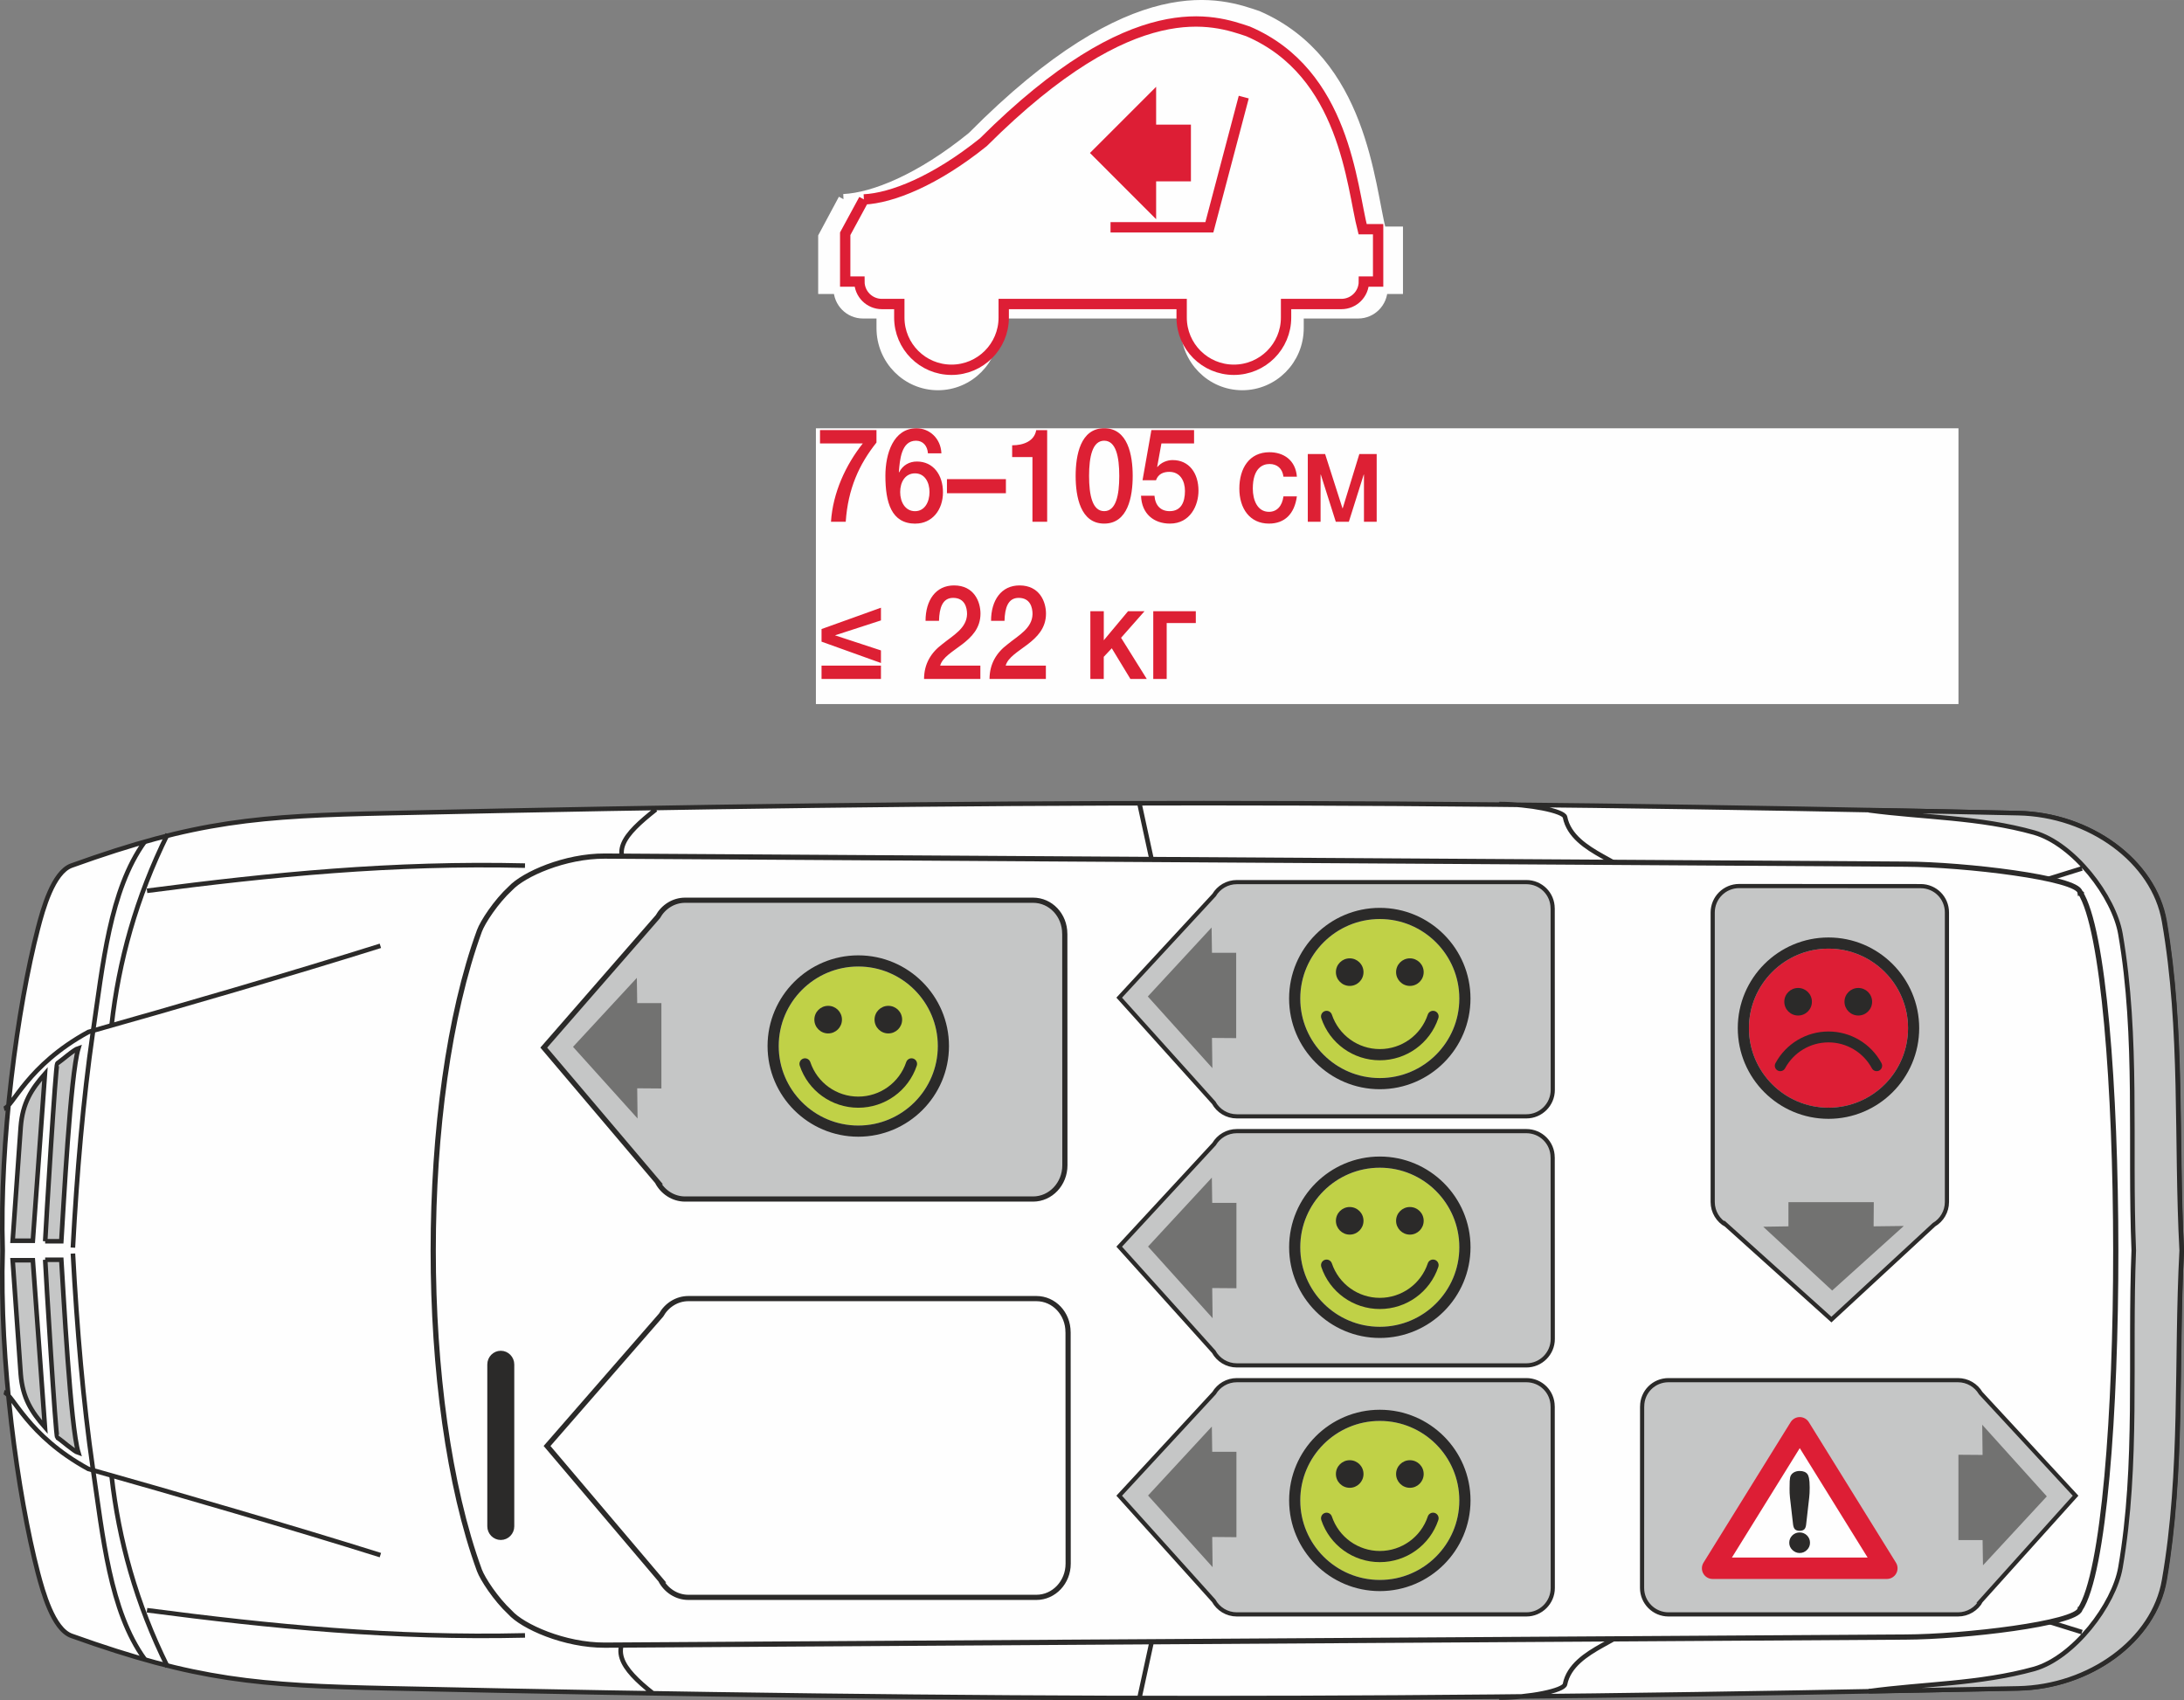 <?xml version="1.0" encoding="UTF-8"?>
<!DOCTYPE svg PUBLIC "-//W3C//DTD SVG 1.1//EN" "http://www.w3.org/Graphics/SVG/1.1/DTD/svg11.dtd">
<!-- Creator: CorelDRAW 2017 -->
<svg xmlns="http://www.w3.org/2000/svg" xml:space="preserve" width="47.059mm" height="36.64mm" version="1.1" style="shape-rendering:geometricPrecision; text-rendering:geometricPrecision; image-rendering:optimizeQuality; fill-rule:evenodd; clip-rule:evenodd"
viewBox="0 0 712.43 554.69"
 xmlns:xlink="http://www.w3.org/1999/xlink">
 <rect x="0" y="0" width="712.43" height="554.69" fill="#808080" stroke="none"/>
 <defs>
  <style type="text/css">
   <![CDATA[
    .str6 {stroke:#2B2A29;stroke-width:1.2;stroke-miterlimit:4}
    .str5 {stroke:#2B2A29;stroke-width:1.69;stroke-miterlimit:4}
    .str3 {stroke:#2B2A29;stroke-width:1.7;stroke-miterlimit:4}
    .str4 {stroke:#2B2A29;stroke-width:1.36;stroke-miterlimit:4}
    .str0 {stroke:#FEFEFE;stroke-width:3.37;stroke-miterlimit:4}
    .str1 {stroke:#DD1E35;stroke-width:3.37;stroke-miterlimit:4}
    .str2 {stroke:#2B2A29;stroke-width:1.49;stroke-miterlimit:4}
    .fil6 {fill:none}
    .fil1 {fill:none;fill-rule:nonzero}
    .fil5 {fill:#C5C6C6}
    .fil9 {fill:#727271}
    .fil0 {fill:#FEFEFE;fill-rule:nonzero}
    .fil4 {fill:#C5C6C6;fill-rule:nonzero}
    .fil8 {fill:#2B2A29;fill-rule:nonzero}
    .fil2 {fill:#DD1E35;fill-rule:nonzero}
    .fil3 {fill:#DD2034;fill-rule:nonzero}
    .fil7 {fill:#C0D147;fill-rule:nonzero}
   ]]>
  </style>
 </defs>
 <g id="Слой_x0020_1">
  <path class="fil0" d="M275.15 64.98c9.82,-0.46 25.09,-6.57 42.01,-20.34 53.34,-53.83 81.3,-43.43 93.08,-39.46 34.15,14.84 36.37,55 40.28,70.41l5.45 0 0 18.63 -5.01 0c0,4.42 -3.54,7.99 -7.9,7.99l-19.46 0 0 4.82c0,10.26 -8.22,18.58 -18.36,18.58 -10.14,0 -18.36,-8.32 -18.36,-18.58l0 -4.82 -62.56 0 0 4.82c0,10.26 -8.22,18.58 -18.36,18.58 -10.14,0 -18.36,-8.32 -18.36,-18.58l0 -4.82 -0.08 0 -6.04 0c-4.36,0 -7.9,-3.58 -7.9,-7.99l-5 0 0 -17.01 6.56 -12.24z"/>
  <path class="fil1 str0" d="M275.15 64.98c9.82,-0.46 25.09,-6.57 42.01,-20.34 53.34,-53.83 81.3,-43.43 93.08,-39.46 34.15,14.84 36.37,55 40.28,70.41l5.45 0 0 18.63 -5.01 0c0,4.42 -3.54,7.99 -7.9,7.99l-19.46 0 0 4.82c0,10.26 -8.22,18.58 -18.36,18.58 -10.14,0 -18.36,-8.32 -18.36,-18.58l0 -4.82 -62.56 0 0 4.82c0,10.26 -8.22,18.58 -18.36,18.58 -10.14,0 -18.36,-8.32 -18.36,-18.58l0 -4.82 -0.08 0 -6.04 0c-4.36,0 -7.9,-3.58 -7.9,-7.99l-5 0 0 -17.01 6.56 -12.24"/>
  <path class="fil0" d="M281.8 65.05c9.11,-0.42 23.27,-6.03 38.97,-18.65 49.49,-49.35 75.42,-39.82 86.35,-36.17 31.68,13.6 33.74,50.42 37.37,64.54l5.06 0 0 17.07 -4.65 0c0,4.05 -3.28,7.33 -7.33,7.33l-18.05 0 0 4.42c0,9.41 -7.63,17.03 -17.03,17.03 -9.41,0 -17.03,-7.62 -17.03,-17.03l0 -4.42 -58.04 0 0 4.42c0,9.41 -7.63,17.03 -17.03,17.03 -9.41,0 -17.03,-7.62 -17.03,-17.03l0 -4.42 -0.07 0 -5.61 0c-4.05,0 -7.33,-3.28 -7.33,-7.33l-4.64 0 0 -15.59 6.08 -11.21z"/>
  <path class="fil1 str1" d="M281.8 65.05c9.11,-0.42 23.27,-6.03 38.97,-18.65 49.49,-49.35 75.42,-39.82 86.35,-36.17 31.68,13.6 33.74,50.42 37.37,64.54l5.06 0 0 17.07 -4.65 0c0,4.05 -3.28,7.33 -7.33,7.33l-18.05 0 0 4.42c0,9.41 -7.63,17.03 -17.03,17.03 -9.41,0 -17.03,-7.62 -17.03,-17.03l0 -4.42 -58.04 0 0 4.42c0,9.41 -7.63,17.03 -17.03,17.03 -9.41,0 -17.03,-7.62 -17.03,-17.03l0 -4.42 -0.07 0 -5.61 0c-4.05,0 -7.33,-3.28 -7.33,-7.33l-4.64 0 0 -15.59 6.08 -11.21m80.47 9.11l32.24 0 11.22 -42.48"/>
  <polygon class="fil2" points="386.8,49.76 386.8,42.34 375.45,42.34 375.45,32.38 357.93,49.9 375.45,67.43 375.45,57.48 386.8,57.48 "/>
  <polygon class="fil1 str1" points="386.8,49.76 386.8,42.34 375.45,42.34 375.45,32.38 357.93,49.9 375.45,67.43 375.45,57.48 386.8,57.48 "/>
  <polygon class="fil0" points="266.15,229.67 638.86,229.67 638.86,139.71 266.15,139.71 "/>
  <path class="fil3" d="M271.07 170.21l4.81 0c0.73,-10.82 4.41,-18.8 10.03,-25.85l0 -4.06 -18.42 0 0 4.35 13.96 0c-5.57,7.01 -9.77,16.07 -10.38,25.55zm27.57 0.59c5.37,0 8.96,-4.4 8.96,-10.21 0,-5.68 -3.16,-10.04 -8.5,-10.04 -2.42,0 -4.61,1.15 -5.81,3.55l-0.08 -0.08c0.3,-3.94 0.77,-10.26 5.58,-10.26 2.3,0 3.73,1.67 3.91,4.11l4.39 0c-0.2,-4.87 -3.89,-8.16 -8.12,-8.16 -7.58,0 -10.15,8.33 -10.15,15.47 0,8.72 1.92,15.64 9.81,15.64zm-5 -10.29c0,-3.28 1.66,-6.1 4.84,-6.1 3.19,0 4.73,2.91 4.73,6.1 0,3.21 -1.54,6.24 -4.73,6.24 -3.18,0 -4.84,-2.99 -4.84,-6.24zm15.26 0.39l19.23 0 0 -4.61 -19.23 0 0 4.61zm27.88 9.31l4.81 0 0 -29.9 -3.57 0c-0.62,3.62 -4.2,4.95 -7.85,4.95l0 3.84 6.62 0 0 21.11zm23.41 0.59c7.73,0 9.3,-8.76 9.3,-15.55 0,-6.79 -1.57,-15.55 -9.3,-15.55 -7.73,0 -9.31,8.76 -9.31,15.55 0,6.79 1.58,15.55 9.31,15.55zm0 -4.06c-3.85,0 -4.93,-5.21 -4.93,-11.49 0,-6.24 1.08,-11.49 4.93,-11.49 3.85,0 4.92,5.26 4.92,11.49 0,6.29 -1.07,11.49 -4.92,11.49zm12.02 -5.04c0.2,5.98 4.24,9.1 9.43,9.1 6.62,0 9.31,-5.93 9.31,-10.72 0,-5.73 -3.04,-10 -8.43,-10 -1.81,0 -3.77,0.78 -4.96,2.26l-0.08 -0.08 1.38 -7.61 10.65 0 0 -4.35 -13.92 0 -2.89 16.36 4.39 0c0.73,-2.1 2.5,-2.74 4.34,-2.74 3.54,0 5.11,2.94 5.11,6.24 0,3.63 -1.26,6.58 -4.99,6.58 -2.89,0 -4.7,-1.79 -4.96,-5.04l-4.39 0zm50.84 -6.2c-0.43,-5.43 -4.35,-7.98 -8.96,-7.98 -6.54,0 -9.81,5.21 -9.81,11.87 0,6.5 3.42,11.41 9.66,11.41 5.11,0 8.31,-3.11 9.11,-8.88l-4.38 0c-0.43,3.2 -2.16,5.04 -4.73,5.04 -3.8,0 -5.27,-3.89 -5.27,-7.57 0,-6.66 3.18,-8.03 5.46,-8.03 2.45,0 4.19,1.42 4.54,4.14l4.38 0zm7.73 14.7l0 -15.38 0.08 0 4.88 15.38 4.26 0 4.85 -15.38 0.08 0 0 15.38 4.15 0 0 -22.09 -5.66 0 -5.42 17.69 -0.08 0 -5.66 -17.69 -5.65 0 0 22.09 4.15 0z"/>
  <path class="fil3" d="M287.37 212.17l-14.99 -4.92 14.99 -4.87 0 -4.14 -19.38 6.96 0 4.11 19.38 6.96 0 -4.11zm-19.38 9.31l19.38 0 0 -4.36 -19.38 0 0 4.36zm33.43 0l18.38 0 0 -4.36 -13.11 0c1.46,-5.34 13.15,-7.39 13.15,-16.96 0,-3.85 -2.07,-9.19 -8.64,-9.19 -6.01,0 -9.28,4.92 -9.28,11.54l4.39 0c0.11,-4.24 1.14,-7.48 4.61,-7.48 3.8,0 4.54,3.16 4.54,5.3 -0.11,4.65 -4.61,6.96 -8.11,9.82 -3.65,2.74 -5.89,6.37 -5.92,11.32zm21.37 0l18.38 0 0 -4.36 -13.11 0c1.46,-5.34 13.15,-7.39 13.15,-16.96 0,-3.85 -2.07,-9.19 -8.64,-9.19 -6.01,0 -9.28,4.92 -9.28,11.54l4.39 0c0.11,-4.24 1.14,-7.48 4.61,-7.48 3.8,0 4.53,3.16 4.53,5.3 -0.11,4.65 -4.61,6.96 -8.11,9.82 -3.65,2.74 -5.89,6.37 -5.92,11.32zm32.88 0l4.38 0 0 -7.22 2.62 -2.79 6.07 10 5.34 0 -8.38 -13.42 7.65 -8.67 -5.37 0 -7.92 9.48 0 -9.48 -4.38 0 0 22.09zm34.41 -18.24l0 -3.85 -13.88 0 0 22.09 4.38 0 0 -18.24 9.49 0z"/>
  <path class="fil0" d="M711.68 407.92c-1.78,-36.1 0.46,-71.73 -5.58,-107.35 -3.41,-19.67 -24.48,-34.86 -47.79,-35.32 -197.04,-4.34 -334.23,-4.34 -531.27,0 -42.91,0.92 -62.81,2.4 -103.71,17.11 -6.04,2.17 -9.37,14.41 -10.92,20.37 -6.73,25.88 -12.62,69.63 -11.54,105.19 -1.09,35.71 4.8,79.47 11.54,105.34 1.55,5.81 4.88,18.2 10.92,20.36 40.9,14.64 60.8,16.19 103.71,17.12 197.04,4.26 334.23,4.26 531.27,0 23.31,-0.46 44.38,-15.65 47.79,-35.32 6.04,-35.63 3.8,-71.26 5.58,-107.51z"/>
  <path class="fil1 str2" d="M711.68 407.92c-1.78,-36.1 0.46,-71.73 -5.58,-107.35 -3.41,-19.67 -24.48,-34.86 -47.79,-35.32 -197.04,-4.34 -334.23,-4.34 -531.27,0 -42.91,0.92 -62.81,2.4 -103.71,17.11 -6.04,2.17 -9.37,14.41 -10.92,20.37 -6.73,25.88 -12.62,69.63 -11.54,105.19 -1.09,35.71 4.8,79.47 11.54,105.34 1.55,5.81 4.88,18.2 10.92,20.36 40.9,14.64 60.8,16.19 103.71,17.12 197.04,4.26 334.23,4.26 531.27,0 23.31,-0.46 44.38,-15.65 47.79,-35.32 6.04,-35.63 3.8,-71.26 5.58,-107.51m-339.95 -145.62l5.34 24.56 0.23 18.66 151.5 0 3.17 -17.97c1.47,-6.2 -19.05,-8.75 -21.45,-20.99 -0.4,-2.01 -11.7,-4.26 -21.46,-4.26m-276.06 290.1c-10.38,-8.21 -15.17,-14.9 -4.63,-22.65m163.35 24.02l5.34 -24.55 0.23 -18.67 151.5 0 3.17 17.97c1.47,6.19 -19.05,8.75 -21.45,20.91 -0.4,2.09 -11.7,4.34 -21.46,4.34m-275.13 -289.69c-10.38,8.21 -16.1,14.49 -5.57,22.23m-207.04 167.85c2.94,0.69 7.51,14.1 27.5,25.02 27.8,7.82 67.46,19.37 95.27,28.12m-122.77 -145.62c2.94,-0.7 7.51,-14.1 27.5,-25.02 27.8,-7.82 67.46,-19.37 95.27,-28.12"/>
  <path class="fil4" d="M10.71 411.1l3.95 54.45c-4.41,-5.03 -7.28,-9.53 -7.9,-17.27l-2.63 -37.18 6.58 0z"/>
  <path class="fil1 str2" d="M10.71 411.1l3.95 54.45c-4.41,-5.03 -7.28,-9.53 -7.9,-17.27l-2.63 -37.18 6.58 0z"/>
  <path class="fil4" d="M10.71 404.74l3.95 -54.45c-4.41,5.04 -7.28,9.45 -7.9,17.28l-2.63 37.17 6.58 0z"/>
  <path class="fil1 str2" d="M10.71 404.74l3.95 -54.45c-4.41,5.04 -7.28,9.45 -7.9,17.28l-2.63 37.17 6.58 0z"/>
  <path class="fil4" d="M14.73 410.94l5.27 0c0.7,10.77 2.95,54.37 5.58,62.98 -1.47,-0.46 -5.58,-4.19 -6.89,-4.96 -0.55,-0.47 -3.72,-53.06 -3.95,-58.02z"/>
  <path class="fil1 str2" d="M14.73 410.94l5.27 0c0.7,10.77 2.95,54.37 5.58,62.98 -1.47,-0.46 -5.58,-4.19 -6.89,-4.96 -0.55,-0.47 -3.72,-53.06 -3.95,-58.02z"/>
  <path class="fil4" d="M14.73 404.9l5.27 0c0.7,-10.77 2.95,-54.37 5.58,-62.97 -1.47,0.46 -5.58,4.1 -6.89,4.95 -0.55,0.46 -3.72,53.06 -3.95,58.02z"/>
  <path class="fil1 str2" d="M14.73 404.9l5.27 0c0.7,-10.77 2.95,-54.37 5.58,-62.97 -1.47,0.46 -5.58,4.1 -6.89,4.95 -0.55,0.46 -3.72,53.06 -3.95,58.02zm156.53 128.58c-43.06,1.01 -82.49,-2.86 -123.3,-8.21m123.3 -242.9c-43.06,-1.01 -82.49,2.87 -123.3,8.21m-0.77 250.64c-11.39,-15.72 -13.63,-40.12 -16.89,-62.12 -3.18,-22 -5.19,-45.62 -6.51,-70.18m23.39 -134.31c-11.39,15.8 -13.63,40.2 -16.89,62.2 -3.18,22 -5.19,45.63 -6.51,70.17m12.63 74.59c2.32,20.69 7.97,41.44 18.28,62.2m-18.28 -209.44c2.32,-20.68 7.97,-41.44 18.28,-62.27"/>
  <path class="fil4" d="M711.68 407.92c-1.93,-36.1 0.46,-71.73 -5.73,-107.35 -3.33,-19.67 -24.32,-34.86 -47.63,-35.32 -16.27,-0.39 -32.54,-0.7 -48.72,-0.93 17.97,2.4 36.01,2.24 53.98,7.28 12.94,3.72 26.03,20.91 28.12,33.08 5.81,33.69 2.94,68.47 4.34,103.25 -1.39,34.93 1.47,69.71 -4.34,103.41 -2.09,12.08 -15.18,29.36 -28.12,33.07 -17.97,4.96 -36.01,4.81 -53.98,7.28 16.18,-0.31 32.45,-0.62 48.72,-0.92 23.31,-0.46 44.3,-15.65 47.63,-35.32 6.19,-35.63 3.8,-71.26 5.73,-107.51z"/>
  <path class="fil1 str2" d="M711.68 407.92c-1.93,-36.1 0.46,-71.73 -5.73,-107.35 -3.33,-19.67 -24.32,-34.86 -47.63,-35.32 -16.27,-0.39 -32.54,-0.7 -48.72,-0.93 17.97,2.4 36.01,2.24 53.98,7.28 12.94,3.72 26.03,20.91 28.12,33.08 5.81,33.69 2.94,68.47 4.34,103.25 -1.39,34.93 1.47,69.71 -4.34,103.41 -2.09,12.08 -15.18,29.36 -28.12,33.07 -17.97,4.96 -36.01,4.81 -53.98,7.28 16.18,-0.31 32.45,-0.62 48.72,-0.92 23.31,-0.46 44.3,-15.65 47.63,-35.32 6.19,-35.63 3.8,-71.26 5.73,-107.51zm-195.35 -102.47l82.03 0c5.5,0.38 32.45,-6.97 80.79,-22.16m-307.42 226.95l226.63 0c5.5,-0.38 32.45,6.97 80.79,22.16"/>
  <path class="fil0" d="M678.53 291.04l-0.02 0.01c-0.68,-4.69 -37.69,-9.08 -57,-9.16l-424.23 -2.63c-12.99,-0.05 -26.44,5.91 -30.74,10.5 -4.79,4.4 -9.1,11.05 -10.15,13.91 -20.06,54.92 -20.13,153.52 0,208.59 1.04,2.78 5.26,9.31 9.97,13.7 4.09,4.61 17.74,10.75 30.93,10.7l424.23 -2.64c19.18,-0.07 55.85,-4.41 56.99,-9.06l0.02 0c15.64,-23.86 15.41,-210.37 0,-233.92z"/>
  <path class="fil1 str3" d="M678.53 291.04l-0.02 0.01c-0.68,-4.69 -37.69,-9.08 -57,-9.16l-424.23 -2.63c-12.99,-0.05 -26.44,5.91 -30.74,10.5 -4.79,4.4 -9.1,11.05 -10.15,13.91 -20.06,54.92 -20.13,153.52 0,208.59 1.04,2.78 5.26,9.31 9.97,13.7 4.09,4.61 17.74,10.75 30.93,10.7l424.23 -2.64c19.18,-0.07 55.85,-4.41 56.99,-9.06l0.02 0c15.64,-23.86 15.41,-210.37 0,-233.92z"/>
  <path class="fil5" d="M395.92 359.72c1.47,2.65 4.3,4.44 7.54,4.44l94.44 0c4.76,0 8.62,-3.86 8.62,-8.63l-0.03 -59.15 -0.01 -0.06c0,-4.76 -3.82,-8.57 -8.59,-8.57l-0.12 0 -94.36 0 0.06 0c-3.17,0 -5.92,1.7 -7.43,4.23l-30.95 33.46 30.83 34.27z"/>
  <path class="fil6 str4" d="M395.92 359.72c1.47,2.65 4.3,4.44 7.54,4.44l94.44 0c4.76,0 8.62,-3.86 8.62,-8.63l-0.03 -59.15 -0.01 -0.06c0,-4.76 -3.82,-8.57 -8.59,-8.57l-0.12 0 -94.36 0 0.06 0c-3.17,0 -5.92,1.7 -7.43,4.23l-30.95 33.46 30.83 34.27z"/>
  <path class="fil5" d="M395.92 522.18c1.47,2.65 4.3,4.45 7.54,4.45l94.44 0c4.76,0 8.62,-3.87 8.62,-8.63l-0.03 -59.15 -0.01 -0.06c0,-4.77 -3.82,-8.57 -8.59,-8.57l-0.12 0 -94.36 0 0.06 0c-3.17,0 -5.92,1.7 -7.43,4.23l-30.95 33.46 30.83 34.27z"/>
  <path class="fil6 str4" d="M395.92 522.18c1.47,2.65 4.3,4.45 7.54,4.45l94.44 0c4.76,0 8.62,-3.87 8.62,-8.63l-0.03 -59.15 -0.01 -0.06c0,-4.77 -3.82,-8.57 -8.59,-8.57l-0.12 0 -94.36 0 0.06 0c-3.17,0 -5.92,1.7 -7.43,4.23l-30.95 33.46 30.83 34.27z"/>
  <path class="fil5" d="M214.41 385.46c1.77,3.38 5.17,5.67 9.07,5.67l113.51 0c5.73,0 10.38,-4.93 10.38,-11.01l-0.03 -75.45 -0.01 -0.07c0,-6.08 -4.6,-10.94 -10.33,-10.94l-0.13 0 -113.44 0 0.07 0c-3.8,0 -7.11,2.16 -8.92,5.39l-37.2 42.69 37.05 43.72z"/>
  <path class="fil6 str5" d="M214.41 385.46c1.77,3.38 5.17,5.67 9.07,5.67l113.51 0c5.73,0 10.38,-4.93 10.38,-11.01l-0.03 -75.45 -0.01 -0.07c0,-6.08 -4.6,-10.94 -10.33,-10.94l-0.13 0 -113.44 0 0.07 0c-3.8,0 -7.11,2.16 -8.92,5.39l-37.2 42.69 37.05 43.72z"/>
  <path class="fil5" d="M646.25 522.18c-1.47,2.65 -4.3,4.45 -7.55,4.45l-94.42 0c-4.77,0 -8.63,-3.87 -8.63,-8.63l0.02 -59.15 0.01 -0.06c0,-4.77 3.82,-8.57 8.59,-8.57l0.11 0 94.37 0 -0.06 0c3.16,0 5.92,1.7 7.42,4.23l30.95 33.46 -30.83 34.27z"/>
  <path class="fil6 str4" d="M646.25 522.18c-1.47,2.65 -4.3,4.45 -7.55,4.45l-94.42 0c-4.77,0 -8.63,-3.87 -8.63,-8.63l0.02 -59.15 0.01 -0.06c0,-4.77 3.82,-8.57 8.59,-8.57l0.11 0 94.37 0 -0.06 0c3.16,0 5.92,1.7 7.42,4.23l30.95 33.46 -30.83 34.27z"/>
  <path class="fil5" d="M563.14 399.64c-2.66,-1.47 -4.45,-4.3 -4.45,-7.55l0 -94.43c0,-4.77 3.86,-8.63 8.63,-8.63l59.15 0.03 0.06 0c4.77,0 8.57,3.83 8.57,8.6l0 0.11 0 94.38 0 -0.06c0,3.16 -1.7,5.92 -4.23,7.42l-33.46 30.95 -34.27 -30.83z"/>
  <path class="fil6 str4" d="M563.14 399.64c-2.66,-1.47 -4.45,-4.3 -4.45,-7.55l0 -94.43c0,-4.77 3.86,-8.63 8.63,-8.63l59.15 0.03 0.06 0c4.77,0 8.57,3.83 8.57,8.6l0 0.11 0 94.38 0 -0.06c0,3.16 -1.7,5.92 -4.23,7.42l-33.46 30.95 -34.27 -30.83z"/>
  <path class="fil5" d="M395.92 440.95c1.47,2.65 4.3,4.45 7.54,4.45l94.44 0c4.76,0 8.62,-3.87 8.62,-8.63l-0.03 -59.15 -0.01 -0.06c0,-4.77 -3.82,-8.58 -8.59,-8.58l-0.12 0 -94.36 0 0.06 0c-3.17,0 -5.92,1.7 -7.43,4.23l-30.95 33.46 30.83 34.27z"/>
  <path class="fil6 str4" d="M395.92 440.95c1.47,2.65 4.3,4.45 7.54,4.45l94.44 0c4.76,0 8.62,-3.87 8.62,-8.63l-0.03 -59.15 -0.01 -0.06c0,-4.77 -3.82,-8.58 -8.59,-8.58l-0.12 0 -94.36 0 0.06 0c-3.17,0 -5.92,1.7 -7.43,4.23l-30.95 33.46 30.83 34.27z"/>
  <path class="fil7" d="M450.1 299.79c-14.31,0 -25.95,11.64 -25.95,25.94 0,14.31 11.64,25.94 25.95,25.94 14.3,0 25.94,-11.63 25.94,-25.94 0,-14.3 -11.64,-25.94 -25.94,-25.94z"/>
  <path class="fil8" d="M444.78 317.11c0,2.49 -2.01,4.5 -4.5,4.5 -2.48,0 -4.5,-2.01 -4.5,-4.5 0,-2.48 2.02,-4.49 4.5,-4.49 2.49,0 4.5,2.01 4.5,4.49z"/>
  <path class="fil8" d="M464.41 317.11c0,2.49 -2.01,4.5 -4.5,4.5 -2.47,0 -4.5,-2.01 -4.5,-4.5 0,-2.48 2.02,-4.49 4.5,-4.49 2.49,0 4.5,2.01 4.5,4.49z"/>
  <path class="fil8" d="M431.01 332.14c2.75,8.21 10.42,13.73 19.09,13.73 8.66,0 16.34,-5.52 19.09,-13.73 0.33,-0.96 -0.19,-1.99 -1.14,-2.31 -0.96,-0.33 -1.99,0.2 -2.3,1.14 -2.25,6.73 -8.55,11.25 -15.64,11.25 -7.09,0 -13.38,-4.52 -15.65,-11.25 -0.32,-0.94 -1.34,-1.47 -2.3,-1.14 -0.95,0.32 -1.47,1.36 -1.14,2.31z"/>
  <path class="fil8" d="M450.1 296.15c-16.32,0 -29.59,13.27 -29.59,29.58 0,16.32 13.27,29.58 29.59,29.58 16.32,0 29.58,-13.27 29.58,-29.58 0,-16.31 -13.27,-29.58 -29.58,-29.58zm25.94 29.58c0,14.31 -11.64,25.94 -25.94,25.94 -14.31,0 -25.95,-11.63 -25.95,-25.94 0,-14.3 11.64,-25.94 25.95,-25.94 14.3,0 25.94,11.64 25.94,25.94z"/>
  <path class="fil7" d="M450.1 463.51c-14.3,0 -25.95,11.63 -25.95,25.94 0,14.31 11.64,25.94 25.95,25.94 14.31,0 25.94,-11.63 25.94,-25.94 0,-14.31 -11.64,-25.94 -25.94,-25.94z"/>
  <path class="fil8" d="M444.78 480.83c0,2.48 -2.01,4.5 -4.5,4.5 -2.48,0 -4.5,-2.01 -4.5,-4.5 0,-2.49 2.02,-4.5 4.5,-4.5 2.49,0 4.5,2 4.5,4.5z"/>
  <path class="fil8" d="M464.41 480.83c0,2.48 -2.01,4.5 -4.5,4.5 -2.47,0 -4.5,-2.01 -4.5,-4.5 0,-2.49 2.02,-4.5 4.5,-4.5 2.49,0 4.5,2 4.5,4.5z"/>
  <path class="fil8" d="M431.01 495.85c2.75,8.21 10.42,13.73 19.09,13.73 8.66,0 16.34,-5.52 19.09,-13.73 0.32,-0.96 -0.19,-1.99 -1.14,-2.31 -0.96,-0.33 -1.99,0.2 -2.3,1.15 -2.25,6.72 -8.55,11.25 -15.64,11.25 -7.09,0 -13.38,-4.52 -15.65,-11.25 -0.32,-0.94 -1.34,-1.47 -2.29,-1.15 -0.96,0.32 -1.47,1.35 -1.15,2.31z"/>
  <path class="fil8" d="M450.1 459.87c-16.31,0 -29.58,13.27 -29.58,29.58 0,16.32 13.27,29.58 29.58,29.58 16.32,0 29.59,-13.27 29.59,-29.58 0,-16.31 -13.27,-29.58 -29.59,-29.58zm25.94 29.58c0,14.31 -11.64,25.94 -25.94,25.94 -14.3,0 -25.95,-11.63 -25.95,-25.94 0,-14.31 11.64,-25.94 25.95,-25.94 14.31,0 25.94,11.63 25.94,25.94z"/>
  <polygon class="fil9" points="207.98,364.86 207.86,355.01 215.75,355.07 215.75,327.23 207.86,327.23 207.74,318.99 186.92,341.49 "/>
  <polygon class="fil9" points="395.56,511.22 395.43,501.37 403.33,501.44 403.33,473.59 395.43,473.59 395.31,465.35 374.5,487.85 "/>
  <polygon class="fil9" points="395.56,430.01 395.43,420.17 403.33,420.23 403.33,392.39 395.43,392.39 395.31,384.15 374.5,406.64 "/>
  <polygon class="fil9" points="395.48,348.43 395.35,338.58 403.25,338.64 403.25,310.8 395.35,310.8 395.23,302.56 374.42,325.06 "/>
  <polygon class="fil9" points="621.03,399.92 611.18,400.04 611.24,392.16 583.4,392.16 583.4,400.04 575.17,400.17 597.66,420.98 "/>
  <polygon class="fil9" points="646.61,464.76 646.73,474.61 638.85,474.55 638.85,502.38 646.73,502.38 646.86,510.62 667.68,488.13 "/>
  <path class="fil8" d="M167.16 497.89c0,2.13 -1.71,3.86 -3.8,3.86 -2.09,0 -3.8,-1.74 -3.8,-3.86l0 -52.79c0,-2.13 1.7,-3.87 3.8,-3.87 2.09,0 3.8,1.74 3.8,3.87l0 52.79z"/>
  <path class="fil1 str6" d="M167.16 497.89c0,2.13 -1.71,3.86 -3.8,3.86 -2.09,0 -3.8,-1.74 -3.8,-3.86l0 -52.79c0,-2.13 1.7,-3.87 3.8,-3.87 2.09,0 3.8,1.74 3.8,3.87l0 52.79z"/>
  <path class="fil1 str5" d="M215.49 515.4c1.77,3.39 5.17,5.67 9.07,5.67l113.51 0c5.73,0 10.37,-4.92 10.37,-11l-0.03 -75.45 -0.01 -0.07c0,-6.08 -4.6,-10.94 -10.33,-10.94l-0.13 0 -113.44 0 0.07 0c-3.8,0 -7.11,2.17 -8.92,5.39l-37.2 42.69 37.05 43.71z"/>
  <path class="fil7" d="M450.1 380.92c-14.3,0 -25.95,11.63 -25.95,25.95 0,14.32 11.64,25.95 25.95,25.95 14.31,0 25.94,-11.63 25.94,-25.95 0,-14.31 -11.64,-25.95 -25.94,-25.95z"/>
  <path class="fil8" d="M444.78 398.24c0,2.48 -2.01,4.5 -4.5,4.5 -2.48,0 -4.5,-2.02 -4.5,-4.5 0,-2.49 2.02,-4.5 4.5,-4.5 2.49,0 4.5,2 4.5,4.5z"/>
  <path class="fil8" d="M464.41 398.24c0,2.48 -2.01,4.5 -4.5,4.5 -2.47,0 -4.5,-2.02 -4.5,-4.5 0,-2.49 2.02,-4.5 4.5,-4.5 2.49,0 4.5,2 4.5,4.5z"/>
  <path class="fil8" d="M431.01 413.28c2.75,8.21 10.42,13.73 19.09,13.73 8.66,0 16.34,-5.52 19.09,-13.73 0.32,-0.96 -0.19,-1.99 -1.14,-2.31 -0.96,-0.33 -1.99,0.2 -2.3,1.15 -2.25,6.72 -8.55,11.25 -15.64,11.25 -7.09,0 -13.38,-4.52 -15.65,-11.25 -0.32,-0.94 -1.34,-1.47 -2.29,-1.15 -0.96,0.32 -1.47,1.35 -1.15,2.31z"/>
  <path class="fil8" d="M450.1 377.27c-16.31,0 -29.58,13.27 -29.58,29.59 0,16.32 13.27,29.59 29.58,29.59 16.32,0 29.59,-13.28 29.59,-29.59 0,-16.32 -13.27,-29.59 -29.59,-29.59zm25.94 29.59c0,14.31 -11.64,25.95 -25.94,25.95 -14.3,0 -25.95,-11.63 -25.95,-25.95 0,-14.32 11.64,-25.95 25.95,-25.95 14.31,0 25.94,11.63 25.94,25.95z"/>
  <polygon class="fil0" points="558.67,511.58 587.09,465.76 615.5,511.58 "/>
  <path class="fil2" d="M564.95 508.09l44.28 0 -22.14 -35.7 -22.14 35.7zm50.55 6.98l-56.84 0c-1.26,0 -2.44,-0.68 -3.05,-1.79 -0.62,-1.1 -0.58,-2.46 0.09,-3.54l28.41 -45.82c0.64,-1.03 1.76,-1.66 2.97,-1.66 1.2,0 2.33,0.63 2.97,1.66l28.41 45.82c0.67,1.07 0.7,2.44 0.09,3.54 -0.62,1.11 -1.79,1.79 -3.06,1.79z"/>
  <path class="fil8" d="M583.9 488.54l1.01 8.77c0.1,0.73 0.3,1.25 0.63,1.58 0.34,0.31 0.85,0.48 1.51,0.48 0.67,0 1.17,-0.17 1.51,-0.48 0.33,-0.32 0.52,-0.83 0.61,-1.58l1 -8.78c0.05,-0.43 0.08,-0.92 0.12,-1.49 0.03,-0.57 0.04,-1.15 0.04,-1.78 0,-3 -0.4,-3.9 -0.69,-4.33 -0.51,-0.73 -1.38,-1.09 -2.59,-1.09 -0.77,0 -1.44,0.19 -2,0.54 -0.61,0.4 -0.97,0.92 -1.11,1.6 -0.06,0.31 -0.1,0.71 -0.13,1.2 -0.03,0.46 -0.04,1.28 -0.04,2.45 0,0.48 0.01,0.96 0.02,1.44 0.02,0.48 0.07,0.97 0.11,1.47z"/>
  <path class="fil8" d="M589.44 500.86c-1.29,-1.29 -3.48,-1.3 -4.79,0.01 -0.65,0.64 -0.99,1.46 -0.99,2.39 0,0.9 0.34,1.69 1.02,2.35 0.69,0.65 1.48,0.99 2.37,0.99 0.92,0 1.72,-0.34 2.37,-0.98 0.67,-0.65 1.01,-1.45 1.01,-2.36 0,-0.94 -0.33,-1.74 -0.99,-2.4z"/>
  <path class="fil2" d="M596.46 309.45c-14.3,0 -25.95,11.63 -25.95,25.94 0,14.31 11.64,25.95 25.95,25.95 14.31,0 25.95,-11.63 25.95,-25.95 0,-14.31 -11.64,-25.94 -25.95,-25.94z"/>
  <path class="fil8" d="M596.46 305.81c-16.32,0 -29.59,13.27 -29.59,29.58 0,16.32 13.27,29.58 29.59,29.58 16.32,0 29.59,-13.27 29.59,-29.58 0,-16.31 -13.27,-29.58 -29.59,-29.58zm25.95 29.58c0,14.31 -11.63,25.94 -25.95,25.94 -14.3,0 -25.95,-11.63 -25.95,-25.94 0,-14.31 11.65,-25.94 25.95,-25.94 14.31,0 25.95,11.63 25.95,25.94z"/>
  <path class="fil8" d="M591.05 326.77c0,2.49 -2.01,4.5 -4.5,4.5 -2.48,0 -4.5,-2.01 -4.5,-4.5 0,-2.48 2.02,-4.49 4.5,-4.49 2.49,0 4.5,2.01 4.5,4.49z"/>
  <path class="fil8" d="M610.69 326.77c0,2.49 -2.01,4.5 -4.51,4.5 -2.47,0 -4.5,-2.01 -4.5,-4.5 0,-2.48 2.02,-4.49 4.5,-4.49 2.49,0 4.51,2.01 4.51,4.49z"/>
  <path class="fil8" d="M613.75 346.8c-3.44,-6.37 -10.07,-10.32 -17.29,-10.32 -7.22,0 -13.85,3.96 -17.29,10.32 -0.47,0.87 -0.15,1.95 0.72,2.41 0.85,0.46 1.94,0.15 2.4,-0.72 2.82,-5.22 8.25,-8.46 14.17,-8.46 5.91,0 11.34,3.24 14.16,8.46 0.47,0.87 1.55,1.19 2.41,0.72 0.86,-0.47 1.19,-1.55 0.71,-2.41z"/>
  <path class="fil7" d="M279.97 315.29c-14.3,0 -25.95,11.63 -25.95,25.94 0,14.31 11.64,25.94 25.95,25.94 14.31,0 25.95,-11.63 25.95,-25.94 0,-14.31 -11.64,-25.94 -25.95,-25.94z"/>
  <path class="fil8" d="M274.65 332.61c0,2.48 -2.02,4.5 -4.5,4.5 -2.48,0 -4.5,-2.01 -4.5,-4.5 0,-2.49 2.02,-4.5 4.5,-4.5 2.48,0 4.5,2 4.5,4.5z"/>
  <path class="fil8" d="M294.28 332.61c0,2.48 -2.01,4.5 -4.5,4.5 -2.48,0 -4.5,-2.01 -4.5,-4.5 0,-2.49 2.02,-4.5 4.5,-4.5 2.49,0 4.5,2 4.5,4.5z"/>
  <path class="fil8" d="M260.88 347.63c2.75,8.21 10.42,13.72 19.09,13.72 8.66,0 16.34,-5.52 19.09,-13.72 0.32,-0.96 -0.19,-1.99 -1.14,-2.31 -0.96,-0.33 -1.99,0.2 -2.31,1.15 -2.25,6.72 -8.55,11.25 -15.64,11.25 -7.09,0 -13.38,-4.52 -15.64,-11.25 -0.32,-0.94 -1.35,-1.47 -2.3,-1.15 -0.95,0.32 -1.47,1.35 -1.15,2.31z"/>
  <path class="fil8" d="M279.97 311.64c-16.31,0 -29.59,13.27 -29.59,29.58 0,16.32 13.28,29.58 29.59,29.58 16.31,0 29.59,-13.27 29.59,-29.58 0,-16.31 -13.28,-29.58 -29.59,-29.58zm25.95 29.58c0,14.31 -11.64,25.94 -25.95,25.94 -14.3,0 -25.95,-11.63 -25.95,-25.94 0,-14.31 11.64,-25.94 25.95,-25.94 14.31,0 25.95,11.63 25.95,25.94z"/>
 </g>
</svg>

